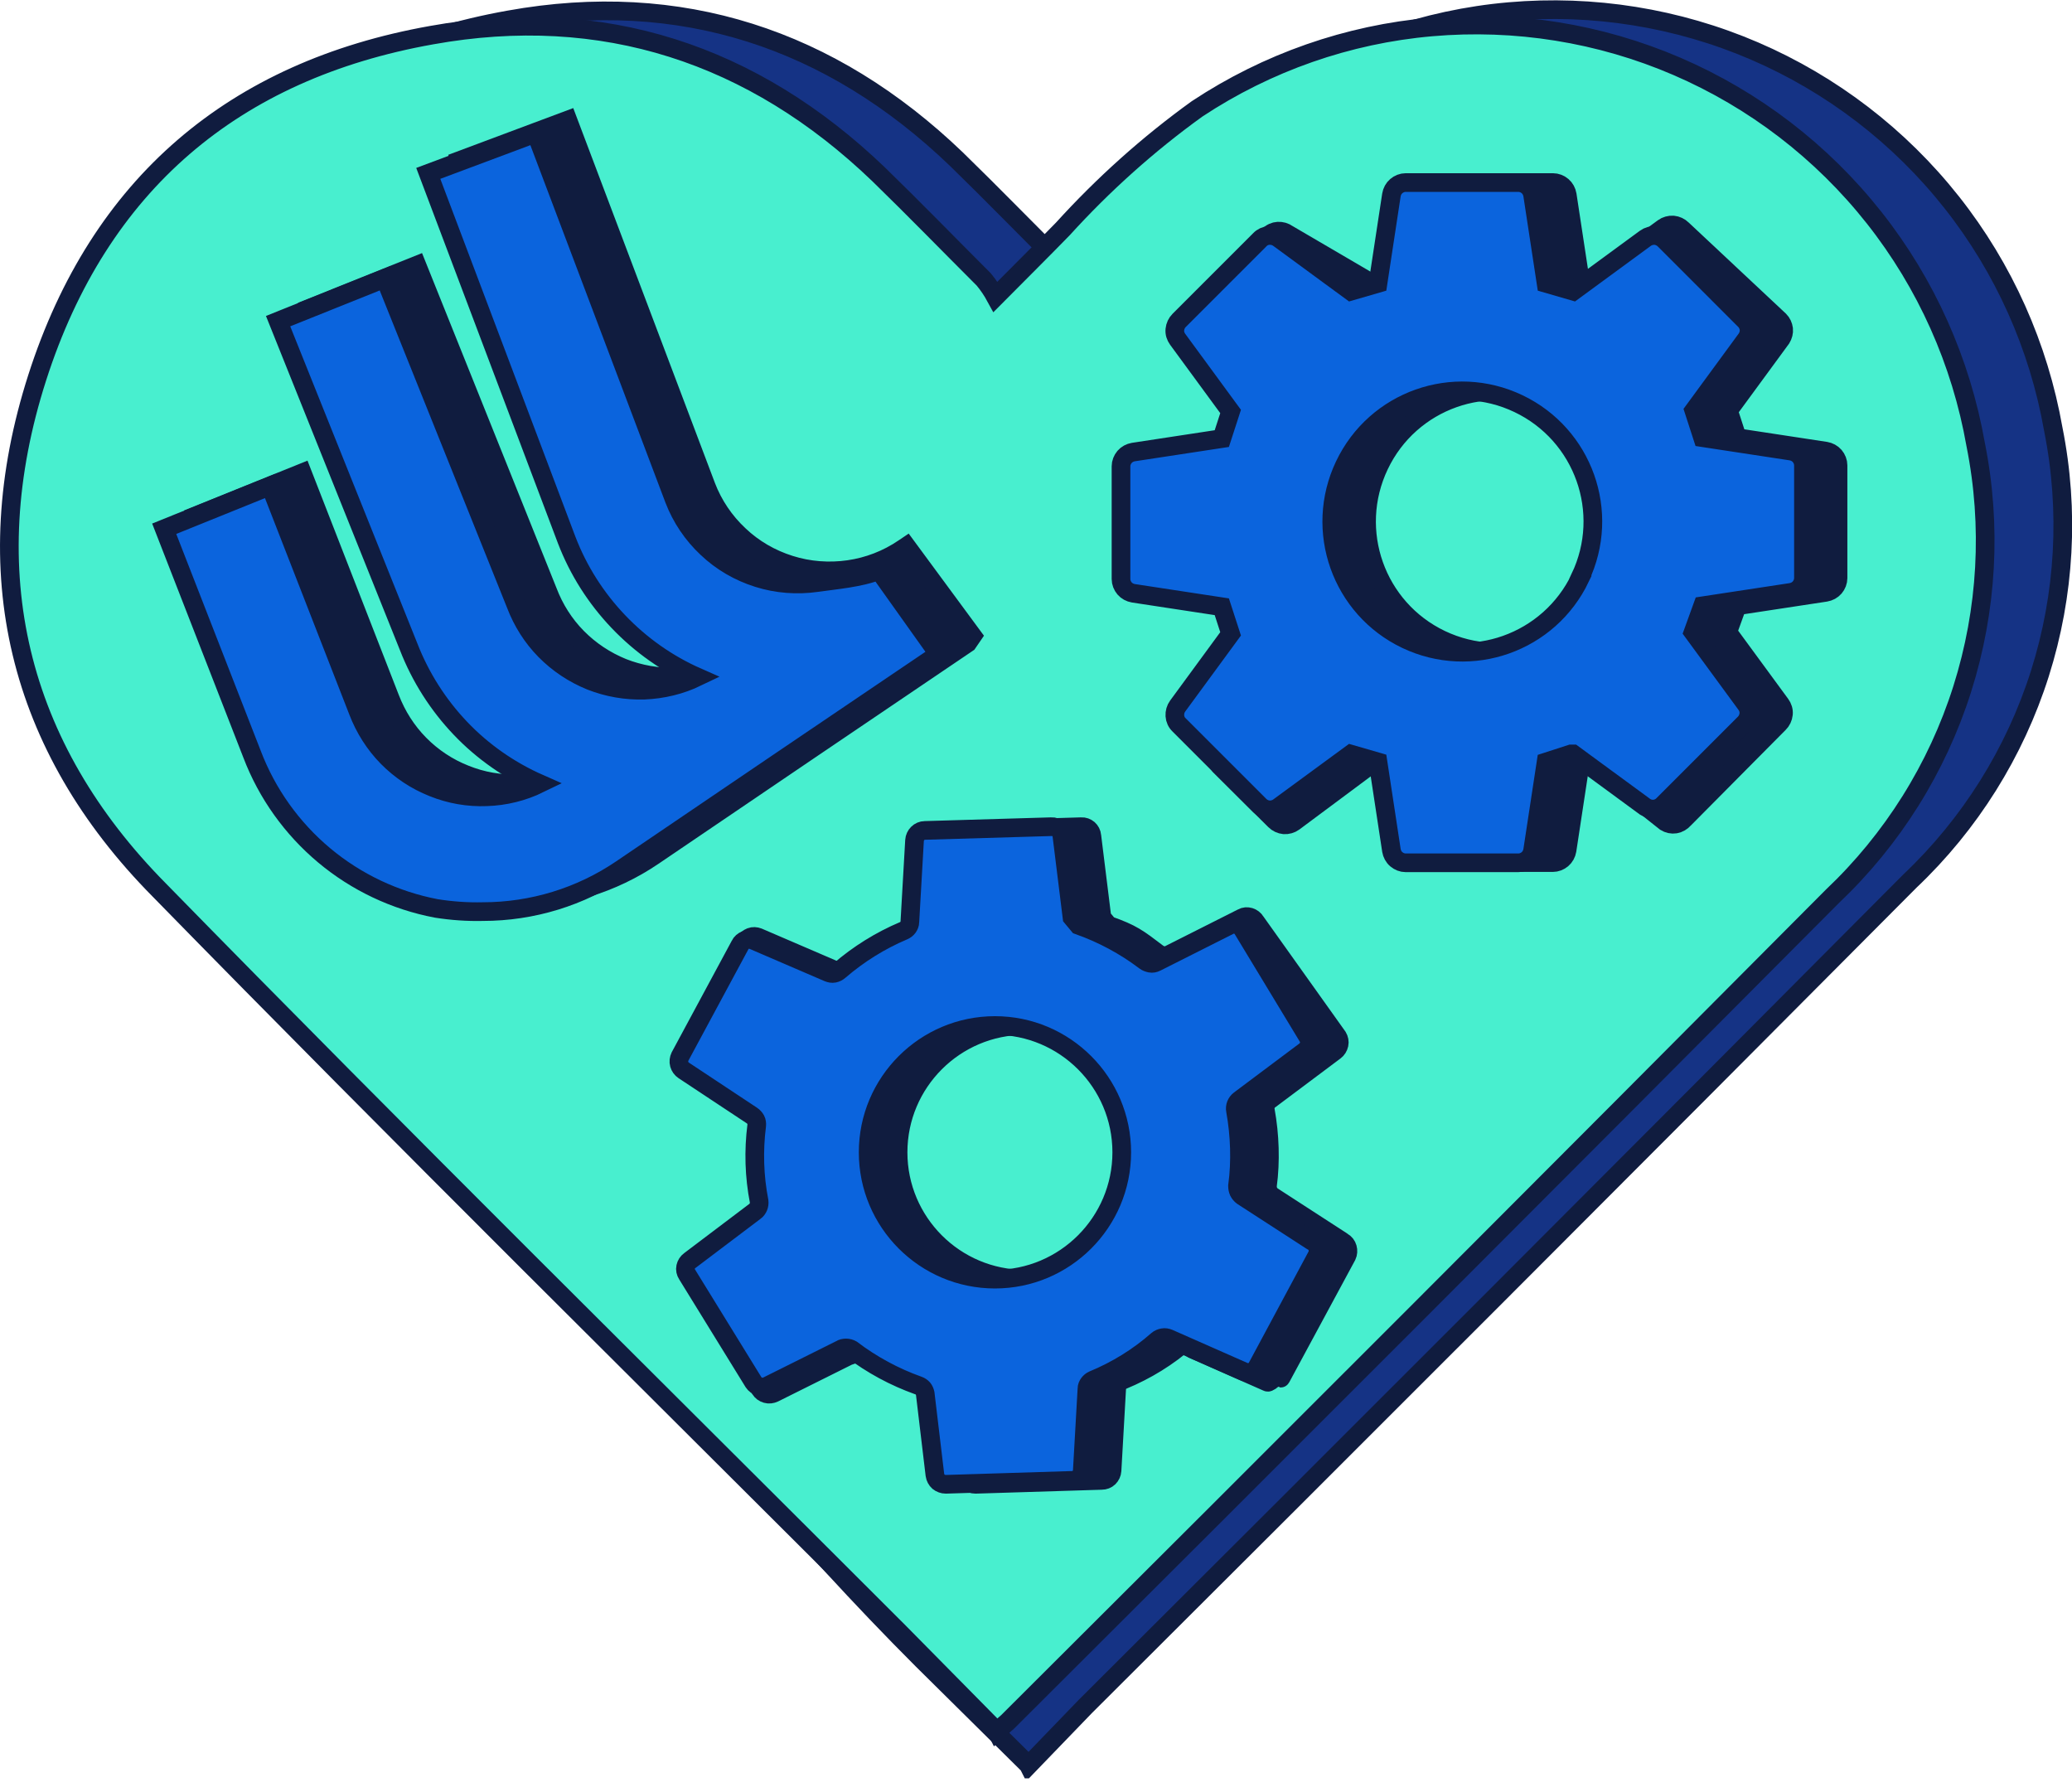 <svg width="111" height="96" viewBox="0 0 111 96" fill="none" xmlns="http://www.w3.org/2000/svg">
<g clip-path="url(#clip0_1_161)">
<path d="M55.094 94.539L49.404 88.908C36.168 75.673 25.799 60.244 12.704 46.859C5.09 39.164 2.825 29.786 6.162 19.417C9.488 9.037 16.702 2.946 27.272 1.062C36.439 -0.591 44.504 2.064 51.227 8.516C53.13 10.37 54.954 12.243 56.858 14.147C57.098 14.437 57.308 14.748 57.489 15.079C58.831 13.726 59.974 12.594 61.096 11.442C63.26 9.057 65.674 6.893 68.289 5.009C72.046 2.525 76.365 1.012 80.853 0.621C85.341 0.23 89.86 0.952 93.998 2.735C98.136 4.519 101.763 7.304 104.558 10.841C107.353 14.377 109.217 18.555 109.998 22.994C110.87 27.352 110.619 31.85 109.277 36.088C107.934 40.316 105.54 44.144 102.314 47.199C87.616 61.977 72.888 76.715 58.14 91.413L55.104 94.559L55.094 94.539Z" fill="#153385" stroke="#101C3F" stroke-miterlimit="10"/>
<path d="M53.391 92.725L48.171 87.435C34.936 74.2 21.631 61.075 8.536 47.68C0.922 39.986 -1.333 30.608 1.994 20.228C5.32 9.859 12.544 3.767 23.114 1.884C32.281 0.23 40.346 2.885 47.069 9.338C48.973 11.191 50.796 13.065 52.7 14.968C52.94 15.259 53.151 15.569 53.331 15.9C54.673 14.547 55.816 13.415 56.938 12.263C59.102 9.879 61.516 7.715 64.131 5.831C67.888 3.346 72.207 1.833 76.695 1.443C81.184 1.052 85.702 1.773 89.84 3.557C93.978 5.34 97.605 8.125 100.4 11.662C103.195 15.199 105.059 19.377 105.84 23.815C106.712 28.173 106.461 32.672 105.119 36.91C103.776 41.148 101.382 44.965 98.156 48.021C83.458 62.799 68.73 77.537 53.982 92.234L53.401 92.745L53.391 92.725Z" fill="#48EFCF" stroke="#101C3F" stroke-miterlimit="10"/>
<path d="M71.856 66.466L68.159 64.071C68.079 64.011 68.009 63.931 67.959 63.831C67.918 63.741 67.898 63.63 67.898 63.53C67.989 62.859 68.019 62.178 67.999 61.506C67.979 60.825 67.909 60.144 67.788 59.483C67.768 59.382 67.778 59.272 67.818 59.172C67.858 59.072 67.918 58.992 68.009 58.922L71.515 56.297C71.626 56.216 71.706 56.086 71.736 55.946C71.766 55.806 71.736 55.665 71.666 55.545L67.267 49.373C67.197 49.253 67.077 49.163 66.947 49.123C66.816 49.083 66.666 49.093 66.546 49.163L62.629 51.137C62.528 51.187 62.418 51.207 62.318 51.187C62.218 51.167 62.108 51.127 62.027 51.067C60.945 50.245 60.655 50.015 59.382 49.564L59.032 49.143L58.491 44.775C58.481 44.634 58.41 44.504 58.31 44.414C58.2 44.324 58.07 44.274 57.93 44.284L51.147 44.484C51.007 44.484 50.866 44.544 50.766 44.645C50.666 44.745 50.606 44.875 50.596 45.015L50.345 49.393C50.345 49.494 50.305 49.584 50.245 49.674C50.185 49.754 50.105 49.814 50.015 49.854C48.762 50.385 47.6 51.107 46.568 51.998C46.488 52.069 46.388 52.119 46.288 52.139C46.187 52.159 44.745 51.988 44.645 51.938L40.617 50.205C40.487 50.155 40.346 50.145 40.216 50.195C40.086 50.245 39.976 50.335 39.916 50.465L38.022 56.597C37.962 56.727 37.942 56.868 37.982 57.008C38.022 57.148 38.102 57.258 38.222 57.339L41.869 59.753C41.959 59.813 42.029 59.893 42.08 59.983C42.13 60.074 42.14 60.184 42.13 60.294C41.959 61.647 41.999 63.009 42.26 64.352C42.27 64.452 42.26 64.552 42.22 64.652C42.18 64.743 42.12 64.833 42.029 64.893L38.543 67.528C38.433 67.608 38.353 67.728 38.322 67.868C38.292 68.009 38.322 68.149 38.403 68.269L40.727 74.421C40.807 74.541 40.917 74.621 41.058 74.661C41.198 74.701 41.338 74.681 41.468 74.621L45.386 72.668C45.476 72.607 46.809 72.207 46.919 72.207C47.029 72.207 47.129 72.237 47.219 72.287C48.301 73.108 49.504 73.76 50.796 74.22C50.886 74.251 50.976 74.311 51.037 74.381C51.097 74.451 51.137 74.551 51.157 74.641L51.678 79.01C51.698 79.15 51.768 79.28 51.868 79.37C51.978 79.46 52.119 79.51 52.259 79.51L59.022 79.3C59.162 79.3 59.302 79.25 59.402 79.15C59.503 79.049 59.563 78.919 59.573 78.779L59.823 74.381C59.823 74.281 59.863 74.19 59.923 74.11C59.983 74.03 60.054 73.97 60.144 73.93C61.406 73.409 62.578 72.688 63.6 71.786C63.681 71.716 63.781 71.676 63.891 71.656C64.001 71.635 63.781 72.217 63.881 72.267L67.898 74.04C68.029 74.1 68.5 73.539 68.63 73.499C68.76 73.459 68.55 73.93 68.63 73.8L72.156 67.267C72.217 67.137 72.227 66.987 72.187 66.847C72.147 66.706 72.056 66.586 71.926 66.516L71.856 66.466ZM54.904 68.52C51.157 68.52 48.111 65.474 48.111 61.727C48.111 57.98 51.157 54.934 54.904 54.934C58.651 54.934 61.697 57.98 61.697 61.727C61.697 65.474 58.651 68.52 54.904 68.52Z" fill="#101C3F" stroke="#101C3F" stroke-miterlimit="10"/>
<path d="M48.562 29.265L52.099 34.064L51.838 34.445L43.562 40.046L34.996 45.857C32.812 47.34 30.227 48.131 27.582 48.131C26.751 48.151 25.909 48.091 25.087 47.961C22.873 47.54 20.799 46.558 19.076 45.115C17.353 43.673 16.02 41.809 15.219 39.705L10.51 27.622L16.191 25.328L20.899 37.411C21.25 38.322 21.781 39.164 22.473 39.865C23.164 40.567 23.995 41.118 24.907 41.478C25.819 41.849 26.801 42.02 27.783 41.98C28.764 41.949 29.736 41.709 30.618 41.278C29.025 40.577 27.582 39.575 26.38 38.312C25.178 37.05 24.236 35.567 23.605 33.944L16.611 16.501L22.332 14.207L29.346 31.68C29.696 32.602 30.227 33.443 30.919 34.145C31.61 34.846 32.441 35.397 33.353 35.768C34.265 36.128 35.247 36.299 36.228 36.269C37.21 36.229 38.172 35.998 39.064 35.567C37.471 34.866 36.038 33.854 34.836 32.592C33.634 31.329 32.692 29.846 32.071 28.223L24.657 8.586L30.418 6.432L37.832 26.049C38.212 27.041 38.813 27.933 39.595 28.664C40.366 29.396 41.298 29.937 42.32 30.257C43.332 30.578 44.414 30.658 45.466 30.508C46.518 30.358 47.53 29.967 48.412 29.366L48.562 29.265Z" fill="#101C3F" stroke="#101C3F" stroke-miterlimit="10"/>
<path d="M50.165 35.176L50.305 35.076L47.089 30.558C46.087 30.959 44.805 31.059 43.753 31.209C42.701 31.359 41.619 31.279 40.607 30.959C39.585 30.638 38.653 30.097 37.882 29.366C37.1 28.634 36.499 27.742 36.118 26.751L28.704 7.133L22.943 9.288L30.357 28.925C30.979 30.548 31.92 32.031 33.123 33.293C34.325 34.555 35.758 35.567 37.351 36.269C36.459 36.699 35.497 36.93 34.515 36.97C33.533 37 32.552 36.83 31.64 36.469C30.728 36.098 29.897 35.547 29.205 34.846C28.514 34.145 27.983 33.303 27.632 32.381L20.619 14.908L14.898 17.203L21.891 34.645C22.523 36.269 23.464 37.751 24.667 39.014C25.869 40.276 27.312 41.278 28.905 41.979C28.023 42.41 27.051 42.651 26.069 42.681C25.087 42.721 24.106 42.55 23.194 42.18C22.282 41.819 21.451 41.268 20.759 40.567C20.068 39.865 19.537 39.024 19.186 38.112L14.477 26.029L8.797 28.324L13.505 40.406C14.307 42.51 15.64 44.374 17.363 45.817C19.086 47.259 21.16 48.241 23.374 48.662C24.196 48.792 25.037 48.852 25.869 48.832C28.514 48.832 31.099 48.041 33.283 46.558L41.849 40.747L50.125 35.147L50.165 35.166V35.176Z" fill="#0B64DD" stroke="#101C3F" stroke-miterlimit="10"/>
<path d="M70.253 66.466L66.556 64.071C66.476 64.011 66.406 63.931 66.356 63.831C66.316 63.741 66.295 63.63 66.295 63.53C66.386 62.859 66.416 62.178 66.396 61.506C66.376 60.825 66.305 60.144 66.185 59.483C66.165 59.382 66.175 59.272 66.215 59.172C66.255 59.072 66.316 58.992 66.406 58.922L69.912 56.297C70.022 56.216 70.103 56.086 70.133 55.946C70.163 55.806 70.133 55.665 70.063 55.545L66.576 49.784C66.506 49.664 66.386 49.574 66.255 49.534C66.125 49.494 65.975 49.504 65.855 49.574L61.937 51.547C61.837 51.598 61.727 51.618 61.627 51.598C61.526 51.578 61.416 51.538 61.336 51.477C60.254 50.656 59.052 50.015 57.779 49.564L57.429 49.143L56.888 44.775C56.878 44.634 56.807 44.504 56.707 44.414C56.597 44.324 56.467 44.274 56.327 44.284L49.544 44.484C49.404 44.484 49.263 44.544 49.163 44.645C49.063 44.745 49.003 44.875 48.993 45.015L48.742 49.393C48.742 49.494 48.702 49.584 48.642 49.674C48.582 49.754 48.502 49.814 48.412 49.854C47.159 50.385 45.997 51.107 44.965 51.998C44.885 52.069 44.785 52.119 44.684 52.139C44.584 52.159 44.474 52.139 44.374 52.099L40.346 50.365C40.216 50.315 40.076 50.305 39.946 50.355C39.815 50.405 39.705 50.495 39.645 50.626L36.429 56.597C36.369 56.727 36.349 56.868 36.389 57.008C36.429 57.148 36.509 57.258 36.629 57.339L40.276 59.753C40.366 59.813 40.437 59.893 40.487 59.983C40.537 60.074 40.547 60.184 40.537 60.294C40.366 61.647 40.406 63.009 40.667 64.352C40.677 64.452 40.667 64.552 40.627 64.652C40.587 64.743 40.527 64.833 40.437 64.893L36.95 67.528C36.84 67.608 36.76 67.728 36.73 67.868C36.699 68.009 36.73 68.149 36.81 68.269L40.366 74.04C40.447 74.16 40.557 74.24 40.697 74.281C40.837 74.321 40.977 74.301 41.108 74.24L45.025 72.287C45.115 72.227 45.215 72.207 45.326 72.207C45.436 72.207 45.536 72.237 45.626 72.287C46.708 73.108 47.911 73.76 49.203 74.22C49.293 74.251 49.383 74.311 49.444 74.381C49.504 74.451 49.544 74.551 49.564 74.641L50.085 79.01C50.105 79.15 50.175 79.28 50.275 79.37C50.385 79.46 50.526 79.51 50.666 79.51L57.429 79.3C57.569 79.3 57.709 79.25 57.809 79.15C57.91 79.049 57.97 78.919 57.98 78.779L58.23 74.381C58.23 74.281 58.27 74.19 58.33 74.11C58.391 74.03 58.461 73.97 58.551 73.93C59.813 73.409 60.985 72.688 62.007 71.786C62.087 71.716 62.188 71.676 62.298 71.656C62.408 71.635 62.508 71.656 62.608 71.696L66.626 73.469C66.756 73.529 66.897 73.529 67.037 73.489C67.167 73.449 67.287 73.349 67.347 73.228L70.553 67.257C70.614 67.127 70.624 66.977 70.584 66.836C70.543 66.696 70.453 66.576 70.323 66.506L70.253 66.466ZM53.301 68.52C49.554 68.52 46.508 65.474 46.508 61.727C46.508 57.98 49.554 54.934 53.301 54.934C57.048 54.934 60.094 57.98 60.094 61.727C60.094 65.474 57.048 68.52 53.301 68.52Z" fill="#0B64DD" stroke="#101C3F" stroke-miterlimit="10"/>
<path d="M85.622 41.178L89.219 44.033C89.379 44.133 89.57 44.174 89.75 44.144C89.93 44.114 90.1 44.013 90.221 43.873L95.31 38.743C95.441 38.613 95.521 38.443 95.541 38.252C95.561 38.062 95.501 37.882 95.391 37.731L92.555 33.864L93.066 32.451L97.805 31.73C97.985 31.7 98.156 31.61 98.276 31.47C98.396 31.329 98.466 31.149 98.466 30.969V24.927C98.466 24.747 98.396 24.567 98.276 24.426C98.156 24.286 97.985 24.196 97.805 24.166L93.066 23.444L92.595 21.992L95.431 18.124C95.521 17.974 95.571 17.804 95.551 17.623C95.531 17.453 95.451 17.283 95.33 17.163L90.121 12.283C89.99 12.153 89.82 12.073 89.63 12.053C89.449 12.043 89.259 12.093 89.109 12.203L85.161 15.099L84.68 15.179L83.959 10.44C83.929 10.259 83.839 10.089 83.698 9.969C83.558 9.849 83.378 9.779 83.197 9.779H77.156C76.976 9.779 76.795 9.849 76.655 9.969C76.515 10.089 76.425 10.259 76.394 10.44L75.673 15.179L74.22 15.6L68.981 12.534C68.83 12.424 68.65 12.373 68.46 12.383C68.279 12.393 68.099 12.474 67.969 12.614L65.023 17.152C64.893 17.283 64.813 17.453 64.793 17.643C64.772 17.834 64.833 18.014 64.943 18.164L67.778 22.032L67.307 23.484L62.568 24.206C62.388 24.236 62.218 24.326 62.097 24.466C61.977 24.607 61.907 24.787 61.907 24.967V31.009C61.907 31.189 61.977 31.369 62.097 31.51C62.218 31.65 62.388 31.74 62.568 31.77L67.307 32.492L67.778 33.944L64.943 37.812C64.833 37.962 64.783 38.142 64.793 38.333C64.803 38.513 65.173 40.847 65.304 40.977L68.299 43.953C68.43 44.083 68.6 44.164 68.79 44.184C68.971 44.194 69.161 44.144 69.311 44.033L74.21 40.386L75.663 40.807L76.385 45.546C76.415 45.727 76.505 45.897 76.645 46.017C76.785 46.137 76.966 46.207 77.146 46.207H83.187C83.368 46.207 83.548 46.137 83.688 46.017C83.829 45.897 83.919 45.727 83.949 45.546L84.67 40.807L85.612 41.178H85.622ZM86.524 30.949C84.861 34.435 80.693 35.918 77.196 34.255C73.71 32.592 72.227 28.424 73.89 24.927C75.553 21.431 79.721 19.958 83.207 21.621C86.694 23.284 88.177 27.452 86.514 30.939L86.524 30.949Z" fill="#101C3F" stroke="#101C3F" stroke-miterlimit="10"/>
<path d="M84.269 40.386L88.137 43.222C88.297 43.322 88.487 43.362 88.668 43.332C88.848 43.302 89.018 43.202 89.139 43.062L93.457 38.743C93.587 38.613 93.667 38.443 93.687 38.252C93.707 38.062 93.647 37.882 93.537 37.731L90.702 33.864L91.213 32.451L95.951 31.73C96.132 31.7 96.302 31.61 96.422 31.47C96.543 31.329 96.613 31.149 96.613 30.969V24.927C96.613 24.747 96.543 24.567 96.422 24.426C96.302 24.286 96.132 24.196 95.951 24.166L91.213 23.444L90.742 21.992L93.577 18.124C93.667 17.974 93.717 17.804 93.697 17.623C93.677 17.453 93.597 17.283 93.477 17.163L89.159 12.844C89.028 12.714 88.858 12.634 88.668 12.614C88.487 12.604 88.297 12.654 88.147 12.764L84.279 15.6L82.827 15.179L82.105 10.44C82.075 10.259 81.985 10.089 81.845 9.969C81.705 9.849 81.524 9.779 81.344 9.779H75.302C75.122 9.779 74.942 9.849 74.802 9.969C74.661 10.089 74.571 10.259 74.541 10.44L73.82 15.179L72.367 15.6L68.5 12.764C68.349 12.654 68.169 12.604 67.979 12.614C67.798 12.624 67.618 12.704 67.488 12.844L63.169 17.163C63.039 17.293 62.959 17.463 62.939 17.653C62.919 17.844 62.979 18.024 63.089 18.174L65.925 22.042L65.454 23.494L60.715 24.216C60.535 24.246 60.364 24.336 60.244 24.476C60.124 24.617 60.054 24.797 60.054 24.977V31.019C60.054 31.199 60.124 31.379 60.244 31.52C60.364 31.66 60.535 31.75 60.715 31.78L65.454 32.502L65.925 33.954L63.089 37.822C62.979 37.972 62.929 38.152 62.939 38.343C62.949 38.523 63.029 38.703 63.169 38.834L67.488 43.152C67.618 43.282 67.788 43.362 67.979 43.382C68.159 43.392 68.349 43.342 68.5 43.232L72.367 40.396L73.82 40.817L74.541 45.556C74.571 45.736 74.661 45.907 74.802 46.027C74.942 46.147 75.122 46.218 75.302 46.218H81.344C81.524 46.218 81.705 46.147 81.845 46.027C81.985 45.907 82.075 45.736 82.105 45.556L82.827 40.817L84.159 40.386H84.269ZM84.66 30.949C82.997 34.435 78.829 35.918 75.332 34.255C71.846 32.592 70.363 28.424 72.026 24.927C73.689 21.431 77.857 19.958 81.344 21.621C84.831 23.284 86.313 27.452 84.65 30.939L84.66 30.949Z" fill="#0B64DD" stroke="#101C3F" stroke-miterlimit="10"/>
</g>
<defs>
<clipPath id="clip0_1_161">
<rect width="110.79" height="95.07" fill="white" transform="scale(1.002)"/>
</clipPath>
</defs>
</svg>
